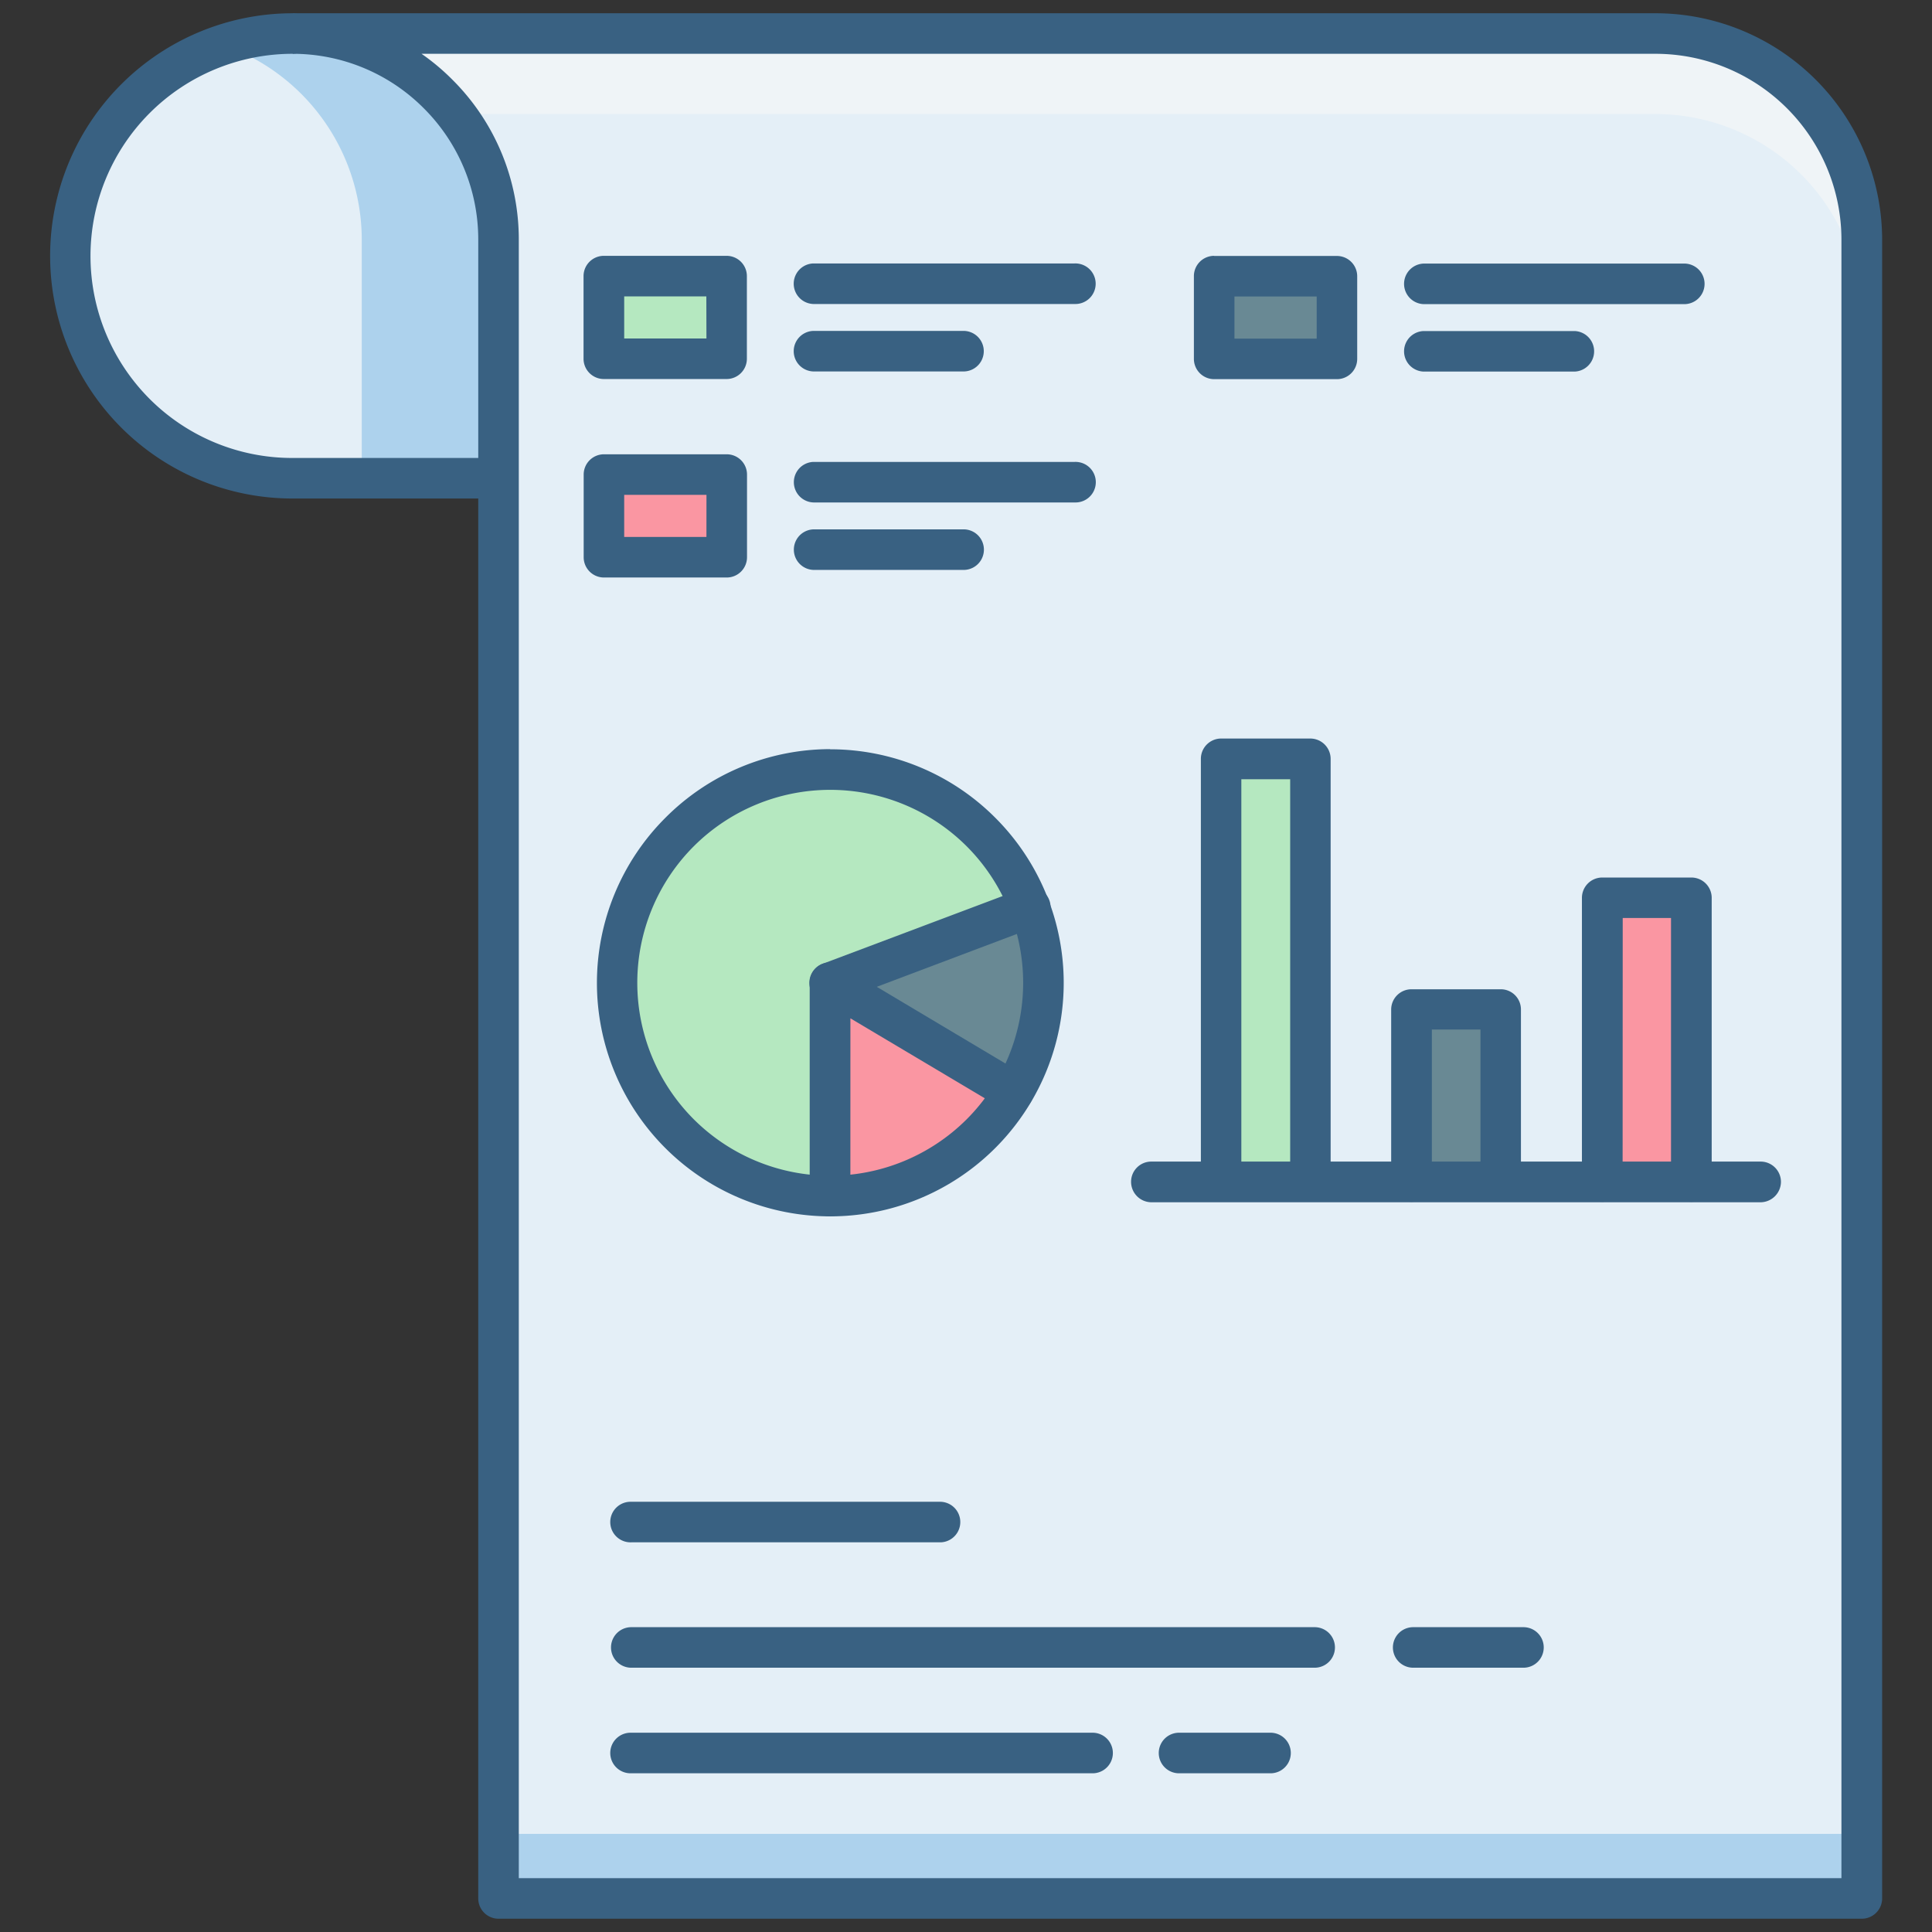 <svg xmlns="http://www.w3.org/2000/svg" width="72" height="72" viewBox="0 0 72 72">
  <rect x="0" y="0" width="72" height="72" fill="#333333" stroke="none"/>
  <g id="chart-report" transform="translate(0.761 0.781)">
    <rect id="Rectangle_10104" data-name="Rectangle 10104" width="72" height="72" transform="translate(-0.761 -0.781)" fill="none"/>
    <path id="Path_17645" data-name="Path 17645" d="M26030,1889h50.8a7.69,7.69,0,0,1,7.668,7.668V1958.5h-50.8v-61.832A7.69,7.69,0,0,0,26030,1889Z" transform="translate(-26019.854 -1888.531)" fill="#e4eff7" fill-rule="evenodd"/>
    <path id="Path_17646" data-name="Path 17646" d="M26036.07,1892h44.734a7.69,7.69,0,0,1,7.668,7.669v-3a7.69,7.69,0,0,0-7.668-7.668H26030A7.67,7.67,0,0,1,26036.07,1892Z" transform="translate(-26019.854 -1888.531)" fill="#eff4f7" fill-rule="evenodd"/>
    <path id="Path_17647" data-name="Path 17647" d="M45198,169607.406h50.8V169605H45198Z" transform="translate(-45180.188 -169537.438)" fill="#add2ed" fill-rule="evenodd"/>
    <path id="Path_17648" data-name="Path 17648" d="M5317.29,1889a8.29,8.29,0,0,0,0,16.58h7.668v-8.911A7.69,7.69,0,0,0,5317.29,1889Z" transform="translate(-5307.143 -1888.531)" fill="#e4eff7" fill-rule="evenodd"/>
    <path id="Path_17649" data-name="Path 17649" d="M19528.178,1905.58v-8.911a7.7,7.7,0,0,0-5.178-7.251,8.281,8.281,0,0,1,2.6-.417,7.691,7.691,0,0,1,7.67,7.668v8.911Z" transform="translate(-19515.457 -1888.531)" fill="#add2ed" fill-rule="evenodd"/>
    <rect id="Rectangle_10105" data-name="Rectangle 10105" width="4.576" height="3.081" transform="translate(21.742 9.509)" fill="#b5e8c0"/>
    <rect id="Rectangle_10106" data-name="Rectangle 10106" width="4.576" height="3.081" transform="translate(21.742 16.904)" fill="#fa96a2"/>
    <rect id="Rectangle_10107" data-name="Rectangle 10107" width="4.576" height="3.081" transform="translate(44.482 9.509)" fill="#698994"/>
    <ellipse id="Ellipse_1817" data-name="Ellipse 1817" cx="7.948" cy="7.948" rx="7.948" ry="7.948" transform="translate(22.225 27.893)" fill="#b5e8c0"/>
    <path id="Path_17650" data-name="Path 17650" d="M76095.844,90311.063a7.988,7.988,0,0,1-6.844,3.891V90307Z" transform="translate(-76058.828 -90271.156)" fill="#fa96a2" fill-rule="evenodd"/>
    <path id="Path_17651" data-name="Path 17651" d="M76095.844,83315.867l-6.844-4.062,7.453-2.8a8.292,8.292,0,0,1,.5,2.8A8.087,8.087,0,0,1,76095.844,83315.867Z" transform="translate(-76058.828 -83275.961)" fill="#698994" fill-rule="evenodd"/>
    <rect id="Rectangle_10108" data-name="Rectangle 10108" width="3.326" height="15.755" transform="translate(44.739 27.507)" fill="#b5e8c0"/>
    <rect id="Rectangle_10109" data-name="Rectangle 10109" width="3.326" height="6.42" transform="translate(51.841 36.842)" fill="#698994"/>
    <rect id="Rectangle_10110" data-name="Rectangle 10110" width="3.326" height="10.575" transform="translate(58.942 32.687)" fill="#fa96a2"/>
    <path id="Path_17652" data-name="Path 17652" d="M26031,0h50.807a8.451,8.451,0,0,1,8.426,8.424V70.256a.758.758,0,0,1-.756.755h-50.807a.755.755,0,0,1-.756-.755V8.424a6.9,6.9,0,0,0-2.031-4.884h0A6.887,6.887,0,0,0,26031,1.511Zm50.807,1.511H26035.8a8.238,8.238,0,0,1,1.148.963v0a8.393,8.393,0,0,1,2.477,5.947V69.5h49.291V8.424a6.931,6.931,0,0,0-6.91-6.913Z" transform="translate(-26020.852 -0.287)" fill="#396182"/>
    <path id="Path_17653" data-name="Path 17653" d="M3429.046,0a.756.756,0,0,1,0,1.511,7.536,7.536,0,0,0-5.331,12.862l0,0a7.51,7.51,0,0,0,5.328,2.2h7.668a.756.756,0,0,1,0,1.511h-7.668a9.019,9.019,0,0,1-6.391-2.648l0,0,0,0h0A9.044,9.044,0,0,1,3429.046,0Zm11.595,9.04h4.575a.756.756,0,0,1,.756.755v3.081a.756.756,0,0,1-.756.755h-4.575a.756.756,0,0,1-.756-.755V9.8A.756.756,0,0,1,3440.64,9.04Zm3.82,1.511H3441.4V12.12h3.065Zm3.985.284a.756.756,0,0,1,0-1.511h9.741a.756.756,0,1,1,0,1.511Zm0,2.514a.756.756,0,0,1,0-1.511h5.626a.756.756,0,0,1,0,1.511Zm-7.8,3.087h4.575a.756.756,0,0,1,.756.756v3.08a.756.756,0,0,1-.756.756h-4.575a.756.756,0,0,1-.756-.756v-3.08A.756.756,0,0,1,3440.64,16.436Zm3.82,1.511H3441.4v1.57h3.065Zm3.985.284a.756.756,0,0,1,0-1.511h9.741a.756.756,0,1,1,0,1.511Zm0,2.514a.756.756,0,0,1,0-1.511h5.626a.756.756,0,0,1,0,1.511Zm14.935-11.7h4.576a.756.756,0,0,1,.755.755v3.081a.755.755,0,0,1-.755.755h-4.576a.756.756,0,0,1-.755-.755V9.8A.756.756,0,0,1,3463.38,9.04Zm3.821,1.511h-3.065v1.57h3.065Zm3.985.284a.756.756,0,0,1,0-1.511h9.742a.756.756,0,0,1,0,1.511Zm0,2.514a.756.756,0,0,1,0-1.511h5.626a.756.756,0,0,1,0,1.511Zm-29.528,43.63a.756.756,0,1,1,0-1.511h11.533a.756.756,0,0,1,0,1.511Zm0,4.673a.755.755,0,1,1,0-1.511h25.468a.755.755,0,1,1,0,1.511Zm29.139,0a.755.755,0,0,1,0-1.511h4.11a.755.755,0,1,1,0,1.511Zm-29.139,3.934a.756.756,0,1,1,0-1.511h17.219a.756.756,0,0,1,0,1.511Zm20.441,0a.756.756,0,1,1,0-1.511h3.409a.756.756,0,0,1,0,1.511Zm-13.027-38.161a8.678,8.678,0,0,1,6.152,2.552l0,0a8.7,8.7,0,0,1,0,12.306l0,0v0l0,0a8.695,8.695,0,0,1-12.3,0v0l0,0,0,0a8.7,8.7,0,0,1,0-12.3h0v0A8.68,8.68,0,0,1,3449.072,27.424Zm5.086,3.615a7.2,7.2,0,0,0-10.172,0l0,0a7.2,7.2,0,0,0,0,10.173l0,0a7.2,7.2,0,0,0,10.172,0l0,0a7.2,7.2,0,0,0,0-10.173l0,0Z" transform="translate(-3418.899 -0.287)" fill="#396182"/>
    <path id="Path_17654" data-name="Path 17654" d="M74202.516,88427.7a.758.758,0,0,1-1.516,0v-7.945a.754.754,0,0,1,.758-.758.766.766,0,0,1,.422.125l6.789,4.047a.753.753,0,0,1,.266,1.039.741.741,0,0,1-1.031.258l-5.687-3.383Z" transform="translate(-74171.586 -88383.914)" fill="#396182"/>
    <path id="Path_17655" data-name="Path 17655" d="M74206.984,67595.8a.758.758,0,1,1-.523-1.422l7.438-2.8a.754.754,0,1,1,.523,1.414Zm15.055,6.7a.754.754,0,1,1-1.508,0v-15.75a.757.757,0,0,1,.75-.758h3.328a.759.759,0,0,1,.758.758v15.75a.754.754,0,1,1-1.508,0v-14.992h-1.82Zm7.1,0a.758.758,0,0,1-1.516,0v-6.414a.757.757,0,0,1,.758-.75h3.32a.752.752,0,0,1,.758.75v6.414a.754.754,0,1,1-1.508,0v-5.664h-1.812Zm7.109,0a.769.769,0,0,1-.758.758.759.759,0,0,1-.758-.758v-10.578a.757.757,0,0,1,.758-.75h3.32a.757.757,0,0,1,.758.75v10.578a.758.758,0,0,1-1.516,0v-9.82h-1.8Z" transform="translate(-74176.539 -67559.25)" fill="#396182"/>
    <path id="Path_17656" data-name="Path 17656" d="M104129.758,106966.516a.762.762,0,0,1-.75-.758.752.752,0,0,1,.75-.758h22.719a.757.757,0,0,1,.75.758.767.767,0,0,1-.75.758Z" transform="translate(-104087.617 -106922.492)" fill="#396182"/>
  </g>
</svg>

